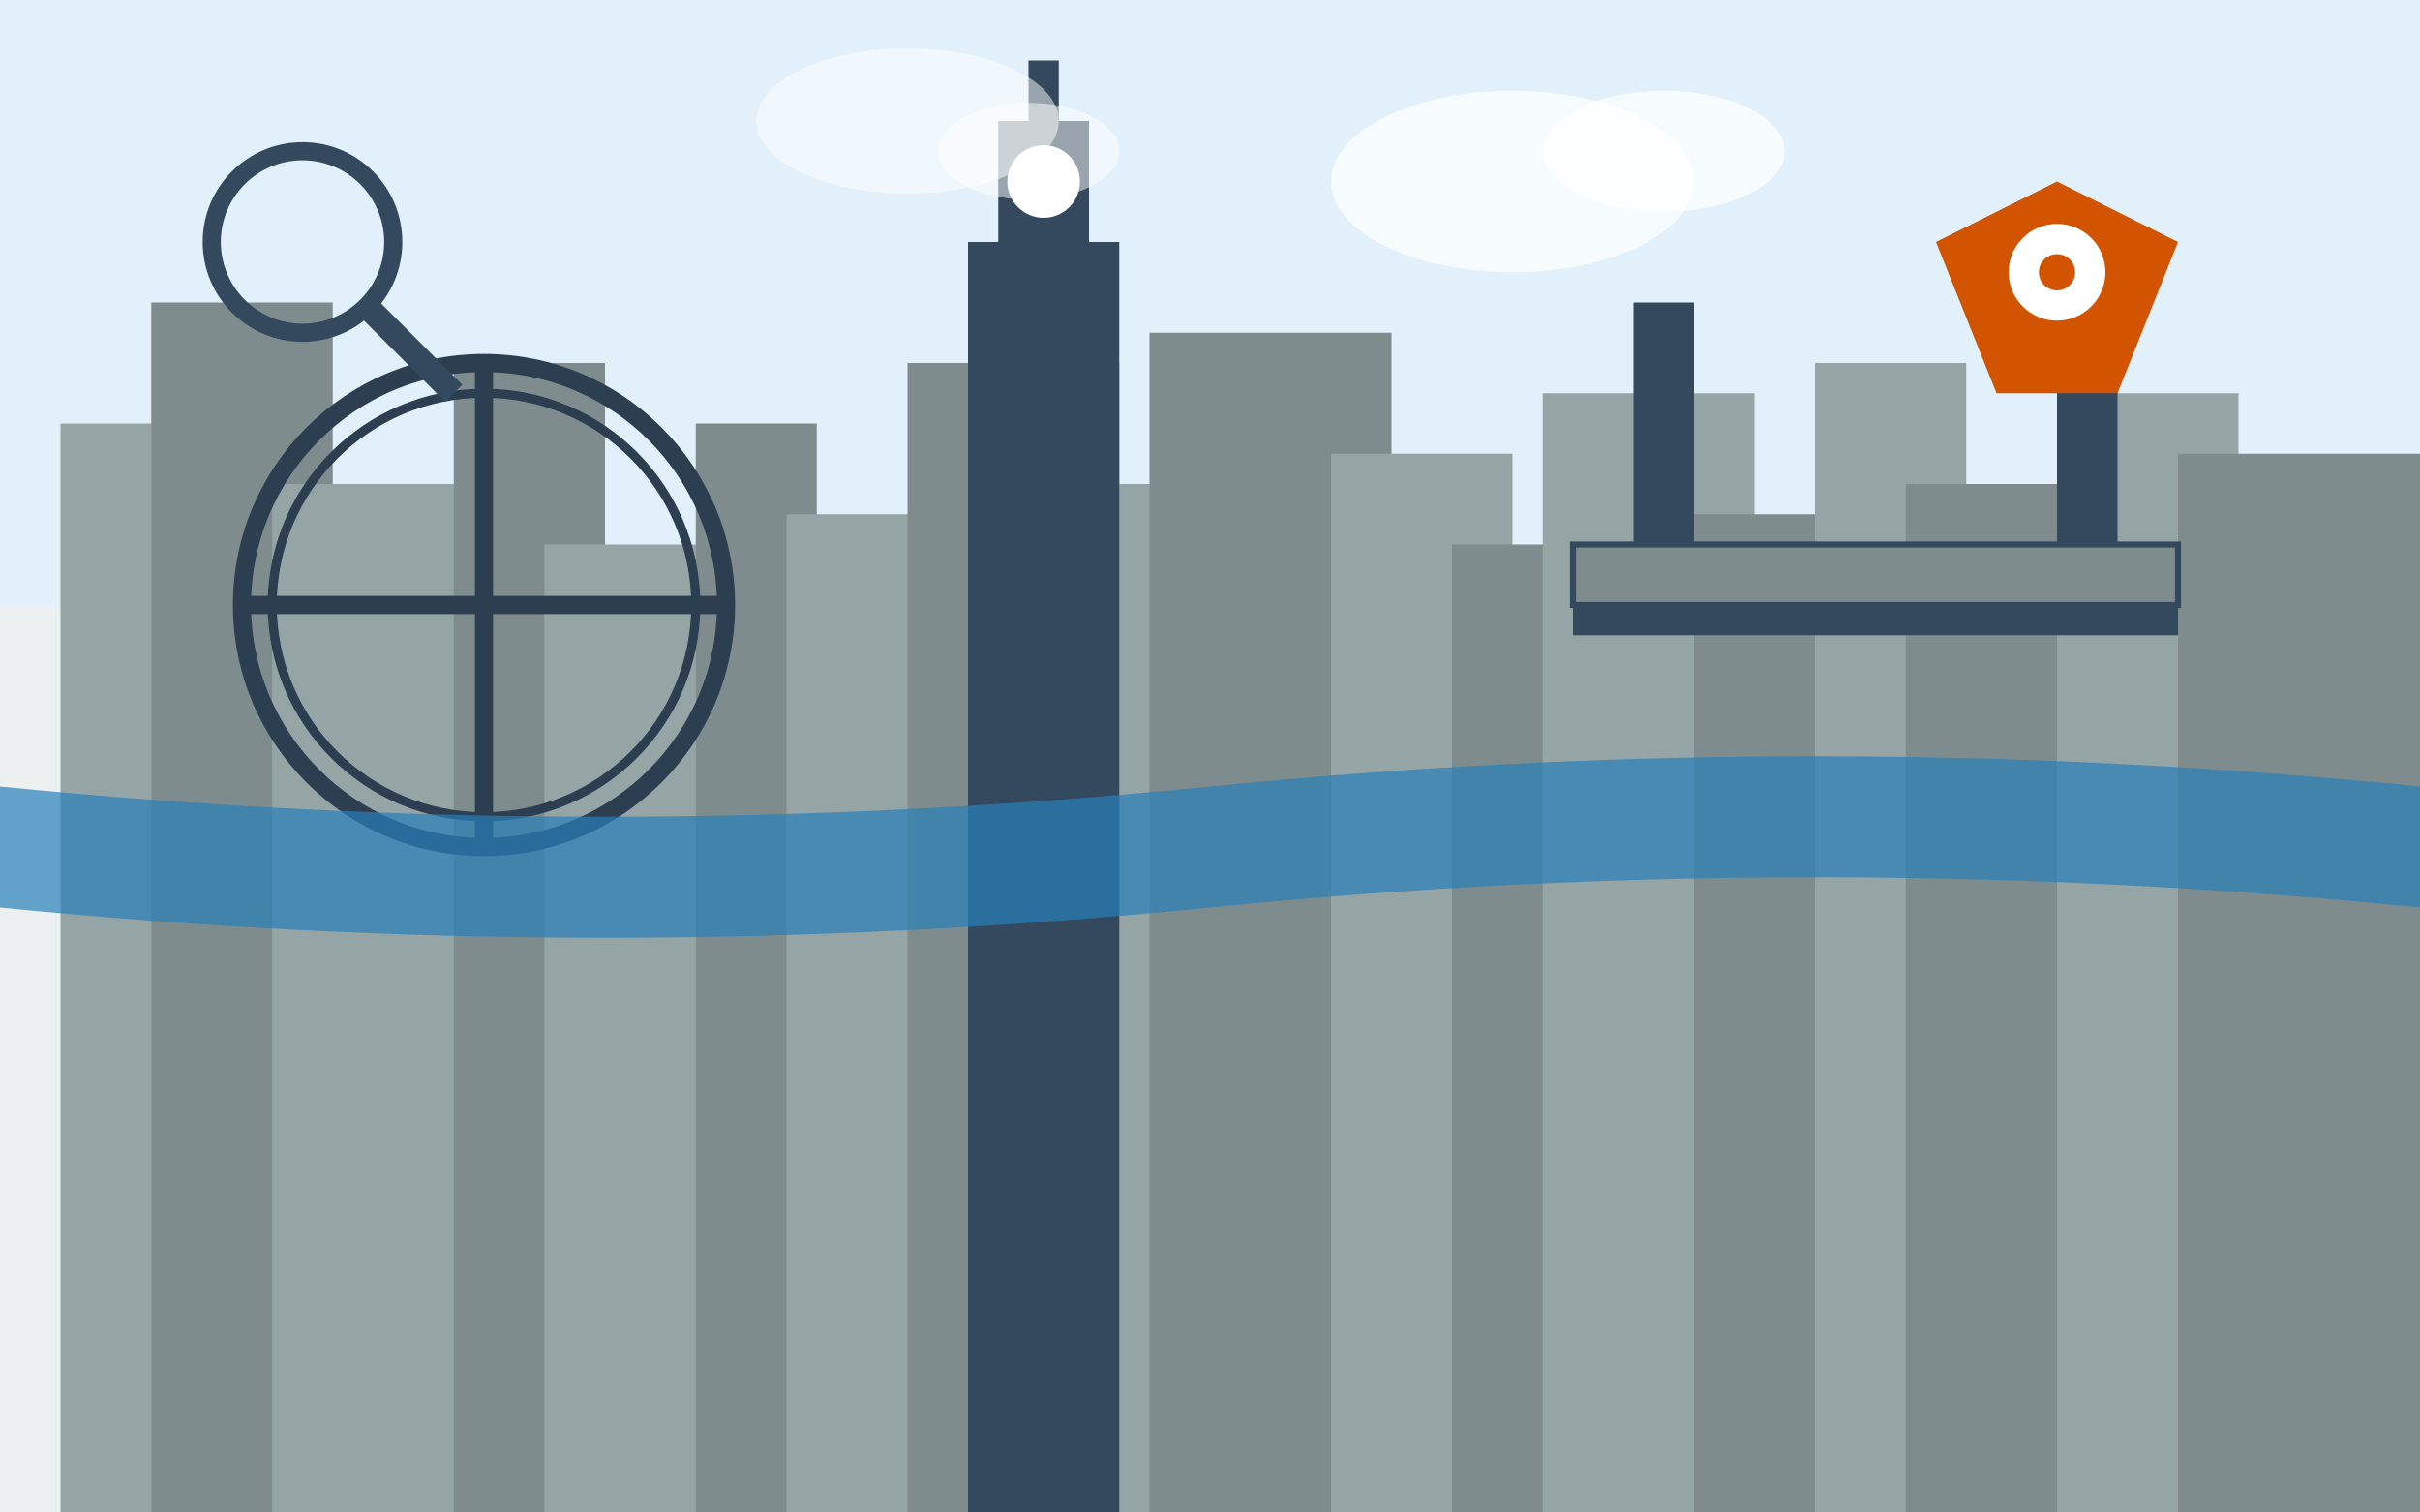 <svg xmlns="http://www.w3.org/2000/svg" width="400" height="250" viewBox="0 0 400 250">
  <style>
    .primary { fill: #1a5276; }
    .primary-light { fill: #2980b9; }
    .secondary { fill: #d35400; }
    .secondary-light { fill: #e67e22; }
    .accent { fill: #27ae60; }
    .light { fill: #ecf0f1; }
    .dark { fill: #2c3e50; }
  </style>
  
  <!-- Background -->
  <rect width="400" height="250" fill="#f5f7fa" />
  
  <!-- London Skyline Background -->
  <rect x="0" y="100" width="400" height="150" fill="#ecf0f1" />
  
  <!-- Sky -->
  <rect x="0" y="0" width="400" height="100" fill="#e1f0fa" />
  
  <!-- Buildings - Background Layer -->
  <rect x="10" y="70" width="30" height="180" fill="#95a5a6" />
  <rect x="25" y="50" width="30" height="200" fill="#7f8c8d" />
  <rect x="45" y="80" width="40" height="170" fill="#95a5a6" />
  <rect x="75" y="60" width="25" height="190" fill="#7f8c8d" />
  <rect x="90" y="90" width="35" height="160" fill="#95a5a6" />
  <rect x="115" y="70" width="20" height="180" fill="#7f8c8d" />
  <rect x="130" y="85" width="30" height="165" fill="#95a5a6" />
  <rect x="150" y="60" width="35" height="190" fill="#7f8c8d" />
  <rect x="175" y="80" width="25" height="170" fill="#95a5a6" />
  <rect x="190" y="55" width="40" height="195" fill="#7f8c8d" />
  <rect x="220" y="75" width="30" height="175" fill="#95a5a6" />
  <rect x="240" y="90" width="25" height="160" fill="#7f8c8d" />
  <rect x="255" y="65" width="35" height="185" fill="#95a5a6" />
  <rect x="280" y="85" width="30" height="165" fill="#7f8c8d" />
  <rect x="300" y="60" width="25" height="190" fill="#95a5a6" />
  <rect x="315" y="80" width="35" height="170" fill="#7f8c8d" />
  <rect x="340" y="65" width="30" height="185" fill="#95a5a6" />
  <rect x="360" y="75" width="40" height="175" fill="#7f8c8d" />
  
  <!-- Big Ben -->
  <rect x="160" y="40" width="25" height="210" fill="#34495e" />
  <rect x="165" y="20" width="15" height="20" fill="#34495e" />
  <rect x="170" y="10" width="5" height="10" fill="#34495e" />
  <circle cx="172.5" cy="30" r="6" fill="white" />
  
  <!-- London Eye -->
  <circle cx="80" cy="100" r="40" fill="none" stroke="#2c3e50" stroke-width="3" />
  <circle cx="80" cy="100" r="35" fill="none" stroke="#2c3e50" stroke-width="1.5" />
  <line x1="80" y1="60" x2="80" y2="140" stroke="#2c3e50" stroke-width="3" />
  <line x1="40" y1="100" x2="120" y2="100" stroke="#2c3e50" stroke-width="3" />
  
  <!-- Tower Bridge -->
  <rect x="260" y="100" width="100" height="5" fill="#34495e" />
  <rect x="260" y="90" width="100" height="10" fill="#7f8c8d" stroke="#34495e" stroke-width="1" />
  <rect x="270" y="50" width="10" height="40" fill="#34495e" />
  <rect x="340" y="50" width="10" height="40" fill="#34495e" />
  
  <!-- Thames River -->
  <path d="M0 130 Q100 140, 200 130 Q300 120, 400 130 L400 150 Q300 140, 200 150 Q100 160, 0 150 Z" fill="#2980b9" opacity="0.7" />
  
  <!-- Hidden Gem Icon -->
  <path d="M320 40 L340 30 L360 40 L350 65 L330 65 Z" class="secondary" />
  <circle cx="340" cy="45" r="8" fill="white" />
  <circle cx="340" cy="45" r="3" class="secondary" />
  
  <!-- Magnifying Glass -->
  <circle cx="50" cy="40" r="15" fill="none" stroke="#34495e" stroke-width="3" />
  <line x1="60" y1="50" x2="75" y2="65" stroke="#34495e" stroke-width="4" />
  
  <!-- Clouds -->
  <ellipse cx="250" cy="30" rx="30" ry="15" fill="white" opacity="0.7" />
  <ellipse cx="275" cy="25" rx="20" ry="10" fill="white" opacity="0.7" />
  
  <ellipse cx="150" cy="20" rx="25" ry="12" fill="white" opacity="0.5" />
  <ellipse cx="170" cy="25" rx="15" ry="8" fill="white" opacity="0.5" />
</svg>
